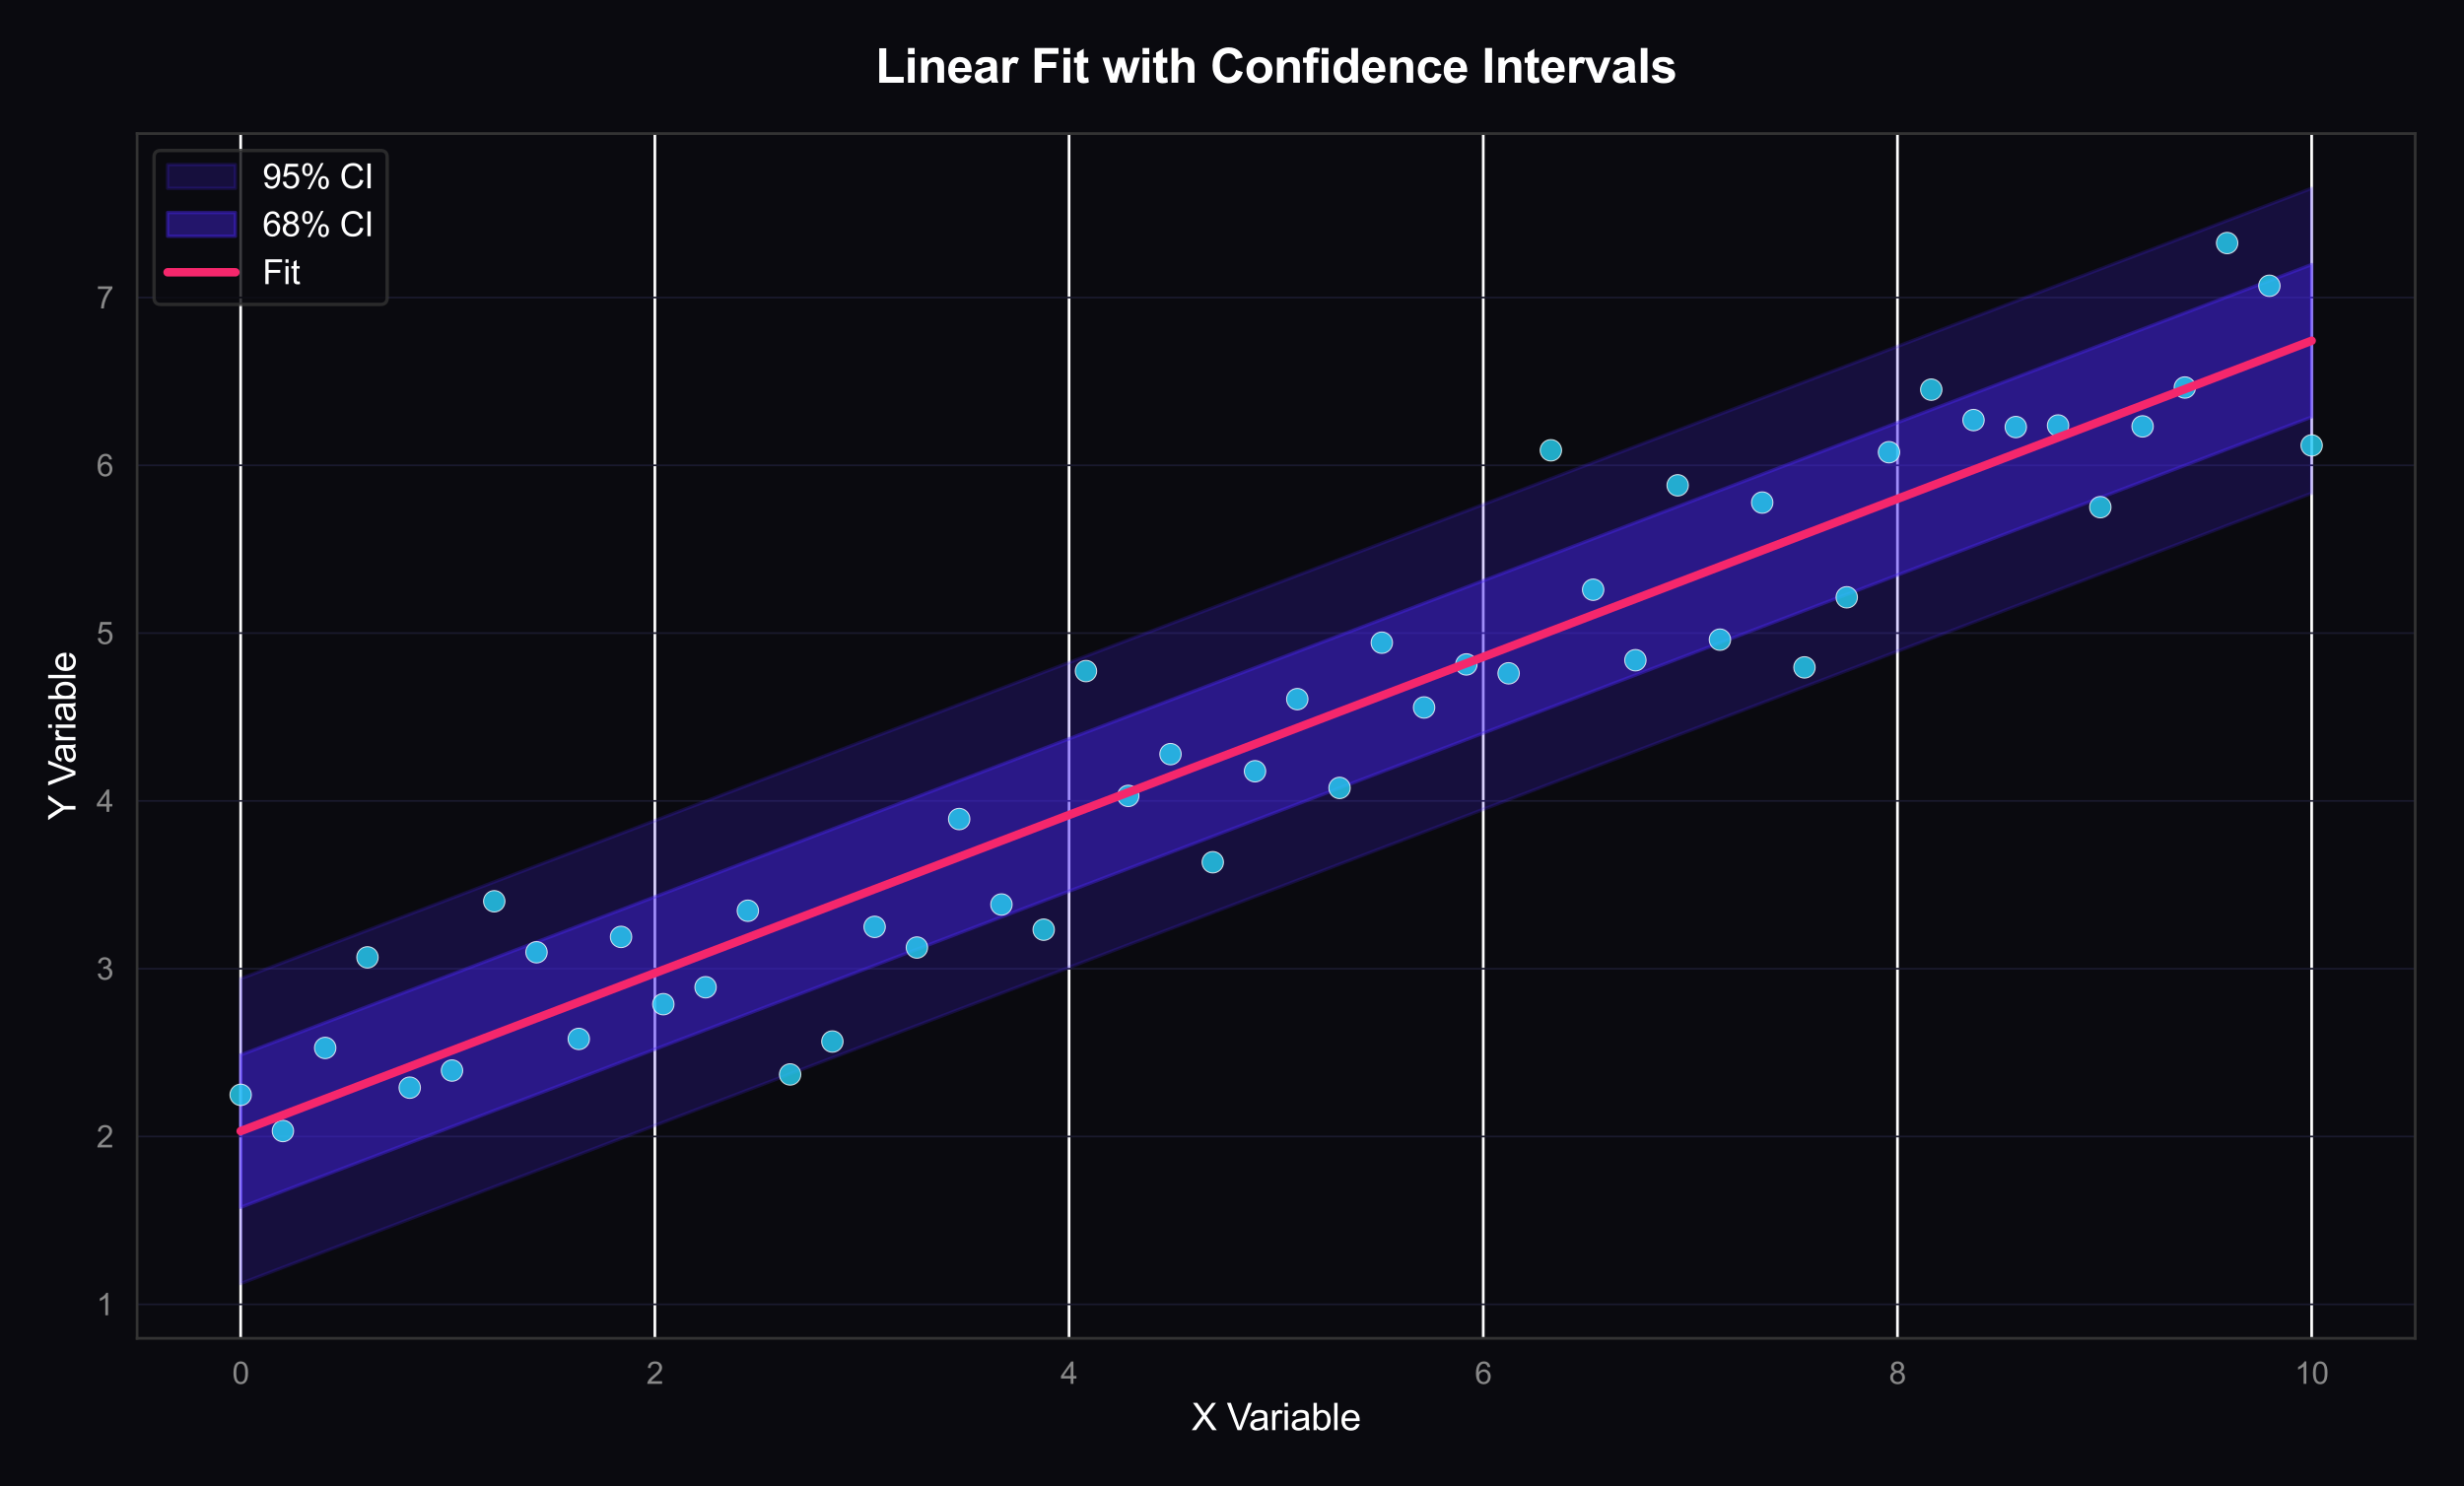 <?xml version="1.0" encoding="utf-8" standalone="no"?>
<!DOCTYPE svg PUBLIC "-//W3C//DTD SVG 1.1//EN"
  "http://www.w3.org/Graphics/SVG/1.1/DTD/svg11.dtd">
<svg xmlns:xlink="http://www.w3.org/1999/xlink" viewBox="0 0 727.145 438.712" xmlns="http://www.w3.org/2000/svg" version="1.1">
 <defs>
  <style type="text/css">*{stroke-linejoin: round; stroke-linecap: butt}</style>
 </defs>
 <g id="figure_1">
  <g id="patch_1">
   <path d="M -0 438.712 
L 727.145 438.712 
L 727.145 -0 
L -0 -0 
z
" style="fill: #0a0a0f"/>
  </g>
  <g id="axes_1">
   <g id="patch_2">
    <path d="M 40.465 395.021 
L 712.745 395.021 
L 712.745 39.421 
L 40.465 39.421 
z
" style="fill: #0a0a0f"/>
   </g>
   <g id="matplotlib.axis_1">
    <g id="xtick_1">
     <g id="line2d_1">
      <path d="M 71.023 395.021 
L 71.023 39.421 
" clip-path="url(#p96f7b78125)" style="fill: none; stroke: #ffffff; stroke-width: 0.8; stroke-linecap: round"/>
     </g>
     <g id="text_1">
      <!-- 0 -->
      <g style="fill: #888888" transform="translate(68.52 408.463) scale(0.09 -0.09)">
       <defs>
        <path id="ArialMT-30" d="M 266 2259 
Q 266 3072 433 3567 
Q 600 4063 929 4331 
Q 1259 4600 1759 4600 
Q 2128 4600 2406 4451 
Q 2684 4303 2865 4023 
Q 3047 3744 3150 3342 
Q 3253 2941 3253 2259 
Q 3253 1453 3087 958 
Q 2922 463 2592 192 
Q 2263 -78 1759 -78 
Q 1097 -78 719 397 
Q 266 969 266 2259 
z
M 844 2259 
Q 844 1131 1108 757 
Q 1372 384 1759 384 
Q 2147 384 2411 759 
Q 2675 1134 2675 2259 
Q 2675 3391 2411 3762 
Q 2147 4134 1753 4134 
Q 1366 4134 1134 3806 
Q 844 3388 844 2259 
z
" transform="scale(0.016)"/>
       </defs>
       <use xlink:href="#ArialMT-30"/>
      </g>
     </g>
    </g>
    <g id="xtick_2">
     <g id="line2d_2">
      <path d="M 193.256 395.021 
L 193.256 39.421 
" clip-path="url(#p96f7b78125)" style="fill: none; stroke: #ffffff; stroke-width: 0.8; stroke-linecap: round"/>
     </g>
     <g id="text_2">
      <!-- 2 -->
      <g style="fill: #888888" transform="translate(190.753 408.463) scale(0.09 -0.09)">
       <defs>
        <path id="ArialMT-32" d="M 3222 541 
L 3222 0 
L 194 0 
Q 188 203 259 391 
Q 375 700 629 1000 
Q 884 1300 1366 1694 
Q 2113 2306 2375 2664 
Q 2638 3022 2638 3341 
Q 2638 3675 2398 3904 
Q 2159 4134 1775 4134 
Q 1369 4134 1125 3890 
Q 881 3647 878 3216 
L 300 3275 
Q 359 3922 746 4261 
Q 1134 4600 1788 4600 
Q 2447 4600 2831 4234 
Q 3216 3869 3216 3328 
Q 3216 3053 3103 2787 
Q 2991 2522 2730 2228 
Q 2469 1934 1863 1422 
Q 1356 997 1212 845 
Q 1069 694 975 541 
L 3222 541 
z
" transform="scale(0.016)"/>
       </defs>
       <use xlink:href="#ArialMT-32"/>
      </g>
     </g>
    </g>
    <g id="xtick_3">
     <g id="line2d_3">
      <path d="M 315.488 395.021 
L 315.488 39.421 
" clip-path="url(#p96f7b78125)" style="fill: none; stroke: #ffffff; stroke-width: 0.8; stroke-linecap: round"/>
     </g>
     <g id="text_3">
      <!-- 4 -->
      <g style="fill: #888888" transform="translate(312.986 408.463) scale(0.09 -0.09)">
       <defs>
        <path id="ArialMT-34" d="M 2069 0 
L 2069 1097 
L 81 1097 
L 81 1613 
L 2172 4581 
L 2631 4581 
L 2631 1613 
L 3250 1613 
L 3250 1097 
L 2631 1097 
L 2631 0 
L 2069 0 
z
M 2069 1613 
L 2069 3678 
L 634 1613 
L 2069 1613 
z
" transform="scale(0.016)"/>
       </defs>
       <use xlink:href="#ArialMT-34"/>
      </g>
     </g>
    </g>
    <g id="xtick_4">
     <g id="line2d_4">
      <path d="M 437.721 395.021 
L 437.721 39.421 
" clip-path="url(#p96f7b78125)" style="fill: none; stroke: #ffffff; stroke-width: 0.8; stroke-linecap: round"/>
     </g>
     <g id="text_4">
      <!-- 6 -->
      <g style="fill: #888888" transform="translate(435.219 408.463) scale(0.09 -0.09)">
       <defs>
        <path id="ArialMT-36" d="M 3184 3459 
L 2625 3416 
Q 2550 3747 2413 3897 
Q 2184 4138 1850 4138 
Q 1581 4138 1378 3988 
Q 1113 3794 959 3422 
Q 806 3050 800 2363 
Q 1003 2672 1297 2822 
Q 1591 2972 1913 2972 
Q 2475 2972 2870 2558 
Q 3266 2144 3266 1488 
Q 3266 1056 3080 686 
Q 2894 316 2569 119 
Q 2244 -78 1831 -78 
Q 1128 -78 684 439 
Q 241 956 241 2144 
Q 241 3472 731 4075 
Q 1159 4600 1884 4600 
Q 2425 4600 2770 4297 
Q 3116 3994 3184 3459 
z
M 888 1484 
Q 888 1194 1011 928 
Q 1134 663 1356 523 
Q 1578 384 1822 384 
Q 2178 384 2434 671 
Q 2691 959 2691 1453 
Q 2691 1928 2437 2201 
Q 2184 2475 1800 2475 
Q 1419 2475 1153 2201 
Q 888 1928 888 1484 
z
" transform="scale(0.016)"/>
       </defs>
       <use xlink:href="#ArialMT-36"/>
      </g>
     </g>
    </g>
    <g id="xtick_5">
     <g id="line2d_5">
      <path d="M 559.954 395.021 
L 559.954 39.421 
" clip-path="url(#p96f7b78125)" style="fill: none; stroke: #ffffff; stroke-width: 0.8; stroke-linecap: round"/>
     </g>
     <g id="text_5">
      <!-- 8 -->
      <g style="fill: #888888" transform="translate(557.451 408.463) scale(0.09 -0.09)">
       <defs>
        <path id="ArialMT-38" d="M 1131 2484 
Q 781 2613 612 2850 
Q 444 3088 444 3419 
Q 444 3919 803 4259 
Q 1163 4600 1759 4600 
Q 2359 4600 2725 4251 
Q 3091 3903 3091 3403 
Q 3091 3084 2923 2848 
Q 2756 2613 2416 2484 
Q 2838 2347 3058 2040 
Q 3278 1734 3278 1309 
Q 3278 722 2862 322 
Q 2447 -78 1769 -78 
Q 1091 -78 675 323 
Q 259 725 259 1325 
Q 259 1772 486 2073 
Q 713 2375 1131 2484 
z
M 1019 3438 
Q 1019 3113 1228 2906 
Q 1438 2700 1772 2700 
Q 2097 2700 2305 2904 
Q 2513 3109 2513 3406 
Q 2513 3716 2298 3927 
Q 2084 4138 1766 4138 
Q 1444 4138 1231 3931 
Q 1019 3725 1019 3438 
z
M 838 1322 
Q 838 1081 952 856 
Q 1066 631 1291 507 
Q 1516 384 1775 384 
Q 2178 384 2440 643 
Q 2703 903 2703 1303 
Q 2703 1709 2433 1975 
Q 2163 2241 1756 2241 
Q 1359 2241 1098 1978 
Q 838 1716 838 1322 
z
" transform="scale(0.016)"/>
       </defs>
       <use xlink:href="#ArialMT-38"/>
      </g>
     </g>
    </g>
    <g id="xtick_6">
     <g id="line2d_6">
      <path d="M 682.187 395.021 
L 682.187 39.421 
" clip-path="url(#p96f7b78125)" style="fill: none; stroke: #ffffff; stroke-width: 0.8; stroke-linecap: round"/>
     </g>
     <g id="text_6">
      <!-- 10 -->
      <g style="fill: #888888" transform="translate(677.182 408.463) scale(0.09 -0.09)">
       <defs>
        <path id="ArialMT-31" d="M 2384 0 
L 1822 0 
L 1822 3584 
Q 1619 3391 1289 3197 
Q 959 3003 697 2906 
L 697 3450 
Q 1169 3672 1522 3987 
Q 1875 4303 2022 4600 
L 2384 4600 
L 2384 0 
z
" transform="scale(0.016)"/>
       </defs>
       <use xlink:href="#ArialMT-31"/>
       <use xlink:href="#ArialMT-30" transform="translate(55.615 0)"/>
      </g>
     </g>
    </g>
    <g id="text_7">
     <!-- X Variable -->
     <g style="fill: #ffffff" transform="translate(351.636 422.125) scale(0.11 -0.11)">
      <defs>
       <path id="ArialMT-58" d="M 28 0 
L 1800 2388 
L 238 4581 
L 959 4581 
L 1791 3406 
Q 2050 3041 2159 2844 
Q 2313 3094 2522 3366 
L 3444 4581 
L 4103 4581 
L 2494 2422 
L 4228 0 
L 3478 0 
L 2325 1634 
Q 2228 1775 2125 1941 
Q 1972 1691 1906 1597 
L 756 0 
L 28 0 
z
" transform="scale(0.016)"/>
       <path id="ArialMT-20" transform="scale(0.016)"/>
       <path id="ArialMT-56" d="M 1803 0 
L 28 4581 
L 684 4581 
L 1875 1253 
Q 2019 853 2116 503 
Q 2222 878 2363 1253 
L 3600 4581 
L 4219 4581 
L 2425 0 
L 1803 0 
z
" transform="scale(0.016)"/>
       <path id="ArialMT-61" d="M 2588 409 
Q 2275 144 1986 34 
Q 1697 -75 1366 -75 
Q 819 -75 525 192 
Q 231 459 231 875 
Q 231 1119 342 1320 
Q 453 1522 633 1644 
Q 813 1766 1038 1828 
Q 1203 1872 1538 1913 
Q 2219 1994 2541 2106 
Q 2544 2222 2544 2253 
Q 2544 2597 2384 2738 
Q 2169 2928 1744 2928 
Q 1347 2928 1158 2789 
Q 969 2650 878 2297 
L 328 2372 
Q 403 2725 575 2942 
Q 747 3159 1072 3276 
Q 1397 3394 1825 3394 
Q 2250 3394 2515 3294 
Q 2781 3194 2906 3042 
Q 3031 2891 3081 2659 
Q 3109 2516 3109 2141 
L 3109 1391 
Q 3109 606 3145 398 
Q 3181 191 3288 0 
L 2700 0 
Q 2613 175 2588 409 
z
M 2541 1666 
Q 2234 1541 1622 1453 
Q 1275 1403 1131 1340 
Q 988 1278 909 1158 
Q 831 1038 831 891 
Q 831 666 1001 516 
Q 1172 366 1500 366 
Q 1825 366 2078 508 
Q 2331 650 2450 897 
Q 2541 1088 2541 1459 
L 2541 1666 
z
" transform="scale(0.016)"/>
       <path id="ArialMT-72" d="M 416 0 
L 416 3319 
L 922 3319 
L 922 2816 
Q 1116 3169 1280 3281 
Q 1444 3394 1641 3394 
Q 1925 3394 2219 3213 
L 2025 2691 
Q 1819 2813 1613 2813 
Q 1428 2813 1281 2702 
Q 1134 2591 1072 2394 
Q 978 2094 978 1738 
L 978 0 
L 416 0 
z
" transform="scale(0.016)"/>
       <path id="ArialMT-69" d="M 425 3934 
L 425 4581 
L 988 4581 
L 988 3934 
L 425 3934 
z
M 425 0 
L 425 3319 
L 988 3319 
L 988 0 
L 425 0 
z
" transform="scale(0.016)"/>
       <path id="ArialMT-62" d="M 941 0 
L 419 0 
L 419 4581 
L 981 4581 
L 981 2947 
Q 1338 3394 1891 3394 
Q 2197 3394 2470 3270 
Q 2744 3147 2920 2923 
Q 3097 2700 3197 2384 
Q 3297 2069 3297 1709 
Q 3297 856 2875 390 
Q 2453 -75 1863 -75 
Q 1275 -75 941 416 
L 941 0 
z
M 934 1684 
Q 934 1088 1097 822 
Q 1363 388 1816 388 
Q 2184 388 2453 708 
Q 2722 1028 2722 1663 
Q 2722 2313 2464 2622 
Q 2206 2931 1841 2931 
Q 1472 2931 1203 2611 
Q 934 2291 934 1684 
z
" transform="scale(0.016)"/>
       <path id="ArialMT-6c" d="M 409 0 
L 409 4581 
L 972 4581 
L 972 0 
L 409 0 
z
" transform="scale(0.016)"/>
       <path id="ArialMT-65" d="M 2694 1069 
L 3275 997 
Q 3138 488 2766 206 
Q 2394 -75 1816 -75 
Q 1088 -75 661 373 
Q 234 822 234 1631 
Q 234 2469 665 2931 
Q 1097 3394 1784 3394 
Q 2450 3394 2872 2941 
Q 3294 2488 3294 1666 
Q 3294 1616 3291 1516 
L 816 1516 
Q 847 969 1125 678 
Q 1403 388 1819 388 
Q 2128 388 2347 550 
Q 2566 713 2694 1069 
z
M 847 1978 
L 2700 1978 
Q 2663 2397 2488 2606 
Q 2219 2931 1791 2931 
Q 1403 2931 1139 2672 
Q 875 2413 847 1978 
z
" transform="scale(0.016)"/>
      </defs>
      <use xlink:href="#ArialMT-58"/>
      <use xlink:href="#ArialMT-20" transform="translate(66.699 0)"/>
      <use xlink:href="#ArialMT-56" transform="translate(94.482 0)"/>
      <use xlink:href="#ArialMT-61" transform="translate(153.807 0)"/>
      <use xlink:href="#ArialMT-72" transform="translate(209.422 0)"/>
      <use xlink:href="#ArialMT-69" transform="translate(242.723 0)"/>
      <use xlink:href="#ArialMT-61" transform="translate(264.939 0)"/>
      <use xlink:href="#ArialMT-62" transform="translate(320.555 0)"/>
      <use xlink:href="#ArialMT-6c" transform="translate(376.17 0)"/>
      <use xlink:href="#ArialMT-65" transform="translate(398.387 0)"/>
     </g>
    </g>
   </g>
   <g id="matplotlib.axis_2">
    <g id="ytick_1">
     <g id="line2d_7">
      <path d="M 40.465 384.991 
L 712.745 384.991 
" clip-path="url(#p96f7b78125)" style="fill: none; stroke: #1a1a2e; stroke-width: 0.5; stroke-linecap: round"/>
     </g>
     <g id="text_8">
      <!-- 1 -->
      <g style="fill: #888888" transform="translate(28.46 388.213) scale(0.09 -0.09)">
       <use xlink:href="#ArialMT-31"/>
      </g>
     </g>
    </g>
    <g id="ytick_2">
     <g id="line2d_8">
      <path d="M 40.465 335.462 
L 712.745 335.462 
" clip-path="url(#p96f7b78125)" style="fill: none; stroke: #1a1a2e; stroke-width: 0.5; stroke-linecap: round"/>
     </g>
     <g id="text_9">
      <!-- 2 -->
      <g style="fill: #888888" transform="translate(28.46 338.683) scale(0.09 -0.09)">
       <use xlink:href="#ArialMT-32"/>
      </g>
     </g>
    </g>
    <g id="ytick_3">
     <g id="line2d_9">
      <path d="M 40.465 285.932 
L 712.745 285.932 
" clip-path="url(#p96f7b78125)" style="fill: none; stroke: #1a1a2e; stroke-width: 0.5; stroke-linecap: round"/>
     </g>
     <g id="text_10">
      <!-- 3 -->
      <g style="fill: #888888" transform="translate(28.46 289.153) scale(0.09 -0.09)">
       <defs>
        <path id="ArialMT-33" d="M 269 1209 
L 831 1284 
Q 928 806 1161 595 
Q 1394 384 1728 384 
Q 2125 384 2398 659 
Q 2672 934 2672 1341 
Q 2672 1728 2419 1979 
Q 2166 2231 1775 2231 
Q 1616 2231 1378 2169 
L 1441 2663 
Q 1497 2656 1531 2656 
Q 1891 2656 2178 2843 
Q 2466 3031 2466 3422 
Q 2466 3731 2256 3934 
Q 2047 4138 1716 4138 
Q 1388 4138 1169 3931 
Q 950 3725 888 3313 
L 325 3413 
Q 428 3978 793 4289 
Q 1159 4600 1703 4600 
Q 2078 4600 2393 4439 
Q 2709 4278 2876 4000 
Q 3044 3722 3044 3409 
Q 3044 3113 2884 2869 
Q 2725 2625 2413 2481 
Q 2819 2388 3044 2092 
Q 3269 1797 3269 1353 
Q 3269 753 2831 336 
Q 2394 -81 1725 -81 
Q 1122 -81 723 278 
Q 325 638 269 1209 
z
" transform="scale(0.016)"/>
       </defs>
       <use xlink:href="#ArialMT-33"/>
      </g>
     </g>
    </g>
    <g id="ytick_4">
     <g id="line2d_10">
      <path d="M 40.465 236.402 
L 712.745 236.402 
" clip-path="url(#p96f7b78125)" style="fill: none; stroke: #1a1a2e; stroke-width: 0.5; stroke-linecap: round"/>
     </g>
     <g id="text_11">
      <!-- 4 -->
      <g style="fill: #888888" transform="translate(28.46 239.623) scale(0.09 -0.09)">
       <use xlink:href="#ArialMT-34"/>
      </g>
     </g>
    </g>
    <g id="ytick_5">
     <g id="line2d_11">
      <path d="M 40.465 186.872 
L 712.745 186.872 
" clip-path="url(#p96f7b78125)" style="fill: none; stroke: #1a1a2e; stroke-width: 0.5; stroke-linecap: round"/>
     </g>
     <g id="text_12">
      <!-- 5 -->
      <g style="fill: #888888" transform="translate(28.46 190.093) scale(0.09 -0.09)">
       <defs>
        <path id="ArialMT-35" d="M 266 1200 
L 856 1250 
Q 922 819 1161 601 
Q 1400 384 1738 384 
Q 2144 384 2425 690 
Q 2706 997 2706 1503 
Q 2706 1984 2436 2262 
Q 2166 2541 1728 2541 
Q 1456 2541 1237 2417 
Q 1019 2294 894 2097 
L 366 2166 
L 809 4519 
L 3088 4519 
L 3088 3981 
L 1259 3981 
L 1013 2750 
Q 1425 3038 1878 3038 
Q 2478 3038 2890 2622 
Q 3303 2206 3303 1553 
Q 3303 931 2941 478 
Q 2500 -78 1738 -78 
Q 1113 -78 717 272 
Q 322 622 266 1200 
z
" transform="scale(0.016)"/>
       </defs>
       <use xlink:href="#ArialMT-35"/>
      </g>
     </g>
    </g>
    <g id="ytick_6">
     <g id="line2d_12">
      <path d="M 40.465 137.342 
L 712.745 137.342 
" clip-path="url(#p96f7b78125)" style="fill: none; stroke: #1a1a2e; stroke-width: 0.5; stroke-linecap: round"/>
     </g>
     <g id="text_13">
      <!-- 6 -->
      <g style="fill: #888888" transform="translate(28.46 140.563) scale(0.09 -0.09)">
       <use xlink:href="#ArialMT-36"/>
      </g>
     </g>
    </g>
    <g id="ytick_7">
     <g id="line2d_13">
      <path d="M 40.465 87.813 
L 712.745 87.813 
" clip-path="url(#p96f7b78125)" style="fill: none; stroke: #1a1a2e; stroke-width: 0.5; stroke-linecap: round"/>
     </g>
     <g id="text_14">
      <!-- 7 -->
      <g style="fill: #888888" transform="translate(28.46 91.034) scale(0.09 -0.09)">
       <defs>
        <path id="ArialMT-37" d="M 303 3981 
L 303 4522 
L 3269 4522 
L 3269 4084 
Q 2831 3619 2401 2847 
Q 1972 2075 1738 1259 
Q 1569 684 1522 0 
L 944 0 
Q 953 541 1156 1306 
Q 1359 2072 1739 2783 
Q 2119 3494 2547 3981 
L 303 3981 
z
" transform="scale(0.016)"/>
       </defs>
       <use xlink:href="#ArialMT-37"/>
      </g>
     </g>
    </g>
    <g id="text_15">
     <!-- Y Variable -->
     <g style="fill: #ffffff" transform="translate(22.274 242.094) rotate(-90) scale(0.11 -0.11)">
      <defs>
       <path id="ArialMT-59" d="M 1784 0 
L 1784 1941 
L 19 4581 
L 756 4581 
L 1659 3200 
Q 1909 2813 2125 2425 
Q 2331 2784 2625 3234 
L 3513 4581 
L 4219 4581 
L 2391 1941 
L 2391 0 
L 1784 0 
z
" transform="scale(0.016)"/>
      </defs>
      <use xlink:href="#ArialMT-59"/>
      <use xlink:href="#ArialMT-20" transform="translate(64.949 0)"/>
      <use xlink:href="#ArialMT-56" transform="translate(92.732 0)"/>
      <use xlink:href="#ArialMT-61" transform="translate(152.057 0)"/>
      <use xlink:href="#ArialMT-72" transform="translate(207.672 0)"/>
      <use xlink:href="#ArialMT-69" transform="translate(240.973 0)"/>
      <use xlink:href="#ArialMT-61" transform="translate(263.189 0)"/>
      <use xlink:href="#ArialMT-62" transform="translate(318.805 0)"/>
      <use xlink:href="#ArialMT-6c" transform="translate(374.42 0)"/>
      <use xlink:href="#ArialMT-65" transform="translate(396.637 0)"/>
     </g>
    </g>
   </g>
   <g id="FillBetweenPolyCollection_1">
    <defs>
     <path id="m530e446e58" d="M 71.023 -149.837 
L 71.023 -59.854 
L 83.496 -64.615 
L 95.968 -69.376 
L 108.441 -74.137 
L 120.914 -78.898 
L 133.387 -83.659 
L 145.859 -88.42 
L 158.332 -93.181 
L 170.805 -97.942 
L 183.277 -102.703 
L 195.75 -107.464 
L 208.223 -112.225 
L 220.696 -116.986 
L 233.168 -121.747 
L 245.641 -126.508 
L 258.114 -131.269 
L 270.587 -136.03 
L 283.059 -140.791 
L 295.532 -145.552 
L 308.005 -150.313 
L 320.477 -155.075 
L 332.95 -159.836 
L 345.423 -164.597 
L 357.896 -169.358 
L 370.368 -174.119 
L 382.841 -178.88 
L 395.314 -183.641 
L 407.787 -188.402 
L 420.259 -193.163 
L 432.732 -197.924 
L 445.205 -202.685 
L 457.677 -207.446 
L 470.15 -212.207 
L 482.623 -216.968 
L 495.096 -221.729 
L 507.568 -226.49 
L 520.041 -231.251 
L 532.514 -236.012 
L 544.987 -240.773 
L 557.459 -245.534 
L 569.932 -250.295 
L 582.405 -255.056 
L 594.877 -259.817 
L 607.35 -264.578 
L 619.823 -269.339 
L 632.296 -274.1 
L 644.768 -278.861 
L 657.241 -283.622 
L 669.714 -288.383 
L 682.187 -293.144 
L 682.187 -383.127 
L 682.187 -383.127 
L 669.714 -378.366 
L 657.241 -373.605 
L 644.768 -368.844 
L 632.296 -364.083 
L 619.823 -359.322 
L 607.35 -354.561 
L 594.877 -349.8 
L 582.405 -345.039 
L 569.932 -340.278 
L 557.459 -335.517 
L 544.987 -330.756 
L 532.514 -325.995 
L 520.041 -321.234 
L 507.568 -316.473 
L 495.096 -311.712 
L 482.623 -306.951 
L 470.15 -302.19 
L 457.677 -297.429 
L 445.205 -292.668 
L 432.732 -287.907 
L 420.259 -283.146 
L 407.787 -278.385 
L 395.314 -273.624 
L 382.841 -268.863 
L 370.368 -264.102 
L 357.896 -259.341 
L 345.423 -254.58 
L 332.95 -249.819 
L 320.477 -245.058 
L 308.005 -240.297 
L 295.532 -235.536 
L 283.059 -230.775 
L 270.587 -226.014 
L 258.114 -221.253 
L 245.641 -216.492 
L 233.168 -211.731 
L 220.696 -206.97 
L 208.223 -202.209 
L 195.75 -197.448 
L 183.277 -192.687 
L 170.805 -187.925 
L 158.332 -183.164 
L 145.859 -178.403 
L 133.387 -173.642 
L 120.914 -168.881 
L 108.441 -164.12 
L 95.968 -159.359 
L 83.496 -154.598 
L 71.023 -149.837 
z
" style="stroke: #4927f5; stroke-opacity: 0.2"/>
    </defs>
    <g clip-path="url(#p96f7b78125)">
     <use xlink:href="#m530e446e58" x="0" y="438.712" style="fill: #4927f5; fill-opacity: 0.2; stroke: #4927f5; stroke-opacity: 0.2"/>
    </g>
   </g>
   <g id="FillBetweenPolyCollection_2">
    <defs>
     <path id="m4694c5ebaa" d="M 71.023 -127.342 
L 71.023 -82.35 
L 83.496 -87.111 
L 95.968 -91.872 
L 108.441 -96.633 
L 120.914 -101.394 
L 133.387 -106.155 
L 145.859 -110.916 
L 158.332 -115.677 
L 170.805 -120.438 
L 183.277 -125.199 
L 195.75 -129.96 
L 208.223 -134.721 
L 220.696 -139.482 
L 233.168 -144.243 
L 245.641 -149.004 
L 258.114 -153.765 
L 270.587 -158.526 
L 283.059 -163.287 
L 295.532 -168.048 
L 308.005 -172.809 
L 320.477 -177.57 
L 332.95 -182.331 
L 345.423 -187.092 
L 357.896 -191.853 
L 370.368 -196.614 
L 382.841 -201.375 
L 395.314 -206.136 
L 407.787 -210.897 
L 420.259 -215.658 
L 432.732 -220.419 
L 445.205 -225.18 
L 457.677 -229.941 
L 470.15 -234.702 
L 482.623 -239.463 
L 495.096 -244.224 
L 507.568 -248.985 
L 520.041 -253.746 
L 532.514 -258.507 
L 544.987 -263.269 
L 557.459 -268.03 
L 569.932 -272.791 
L 582.405 -277.552 
L 594.877 -282.313 
L 607.35 -287.074 
L 619.823 -291.835 
L 632.296 -296.596 
L 644.768 -301.357 
L 657.241 -306.118 
L 669.714 -310.879 
L 682.187 -315.64 
L 682.187 -360.631 
L 682.187 -360.631 
L 669.714 -355.87 
L 657.241 -351.109 
L 644.768 -346.348 
L 632.296 -341.587 
L 619.823 -336.826 
L 607.35 -332.065 
L 594.877 -327.304 
L 582.405 -322.543 
L 569.932 -317.782 
L 557.459 -313.021 
L 544.987 -308.26 
L 532.514 -303.499 
L 520.041 -298.738 
L 507.568 -293.977 
L 495.096 -289.216 
L 482.623 -284.455 
L 470.15 -279.694 
L 457.677 -274.933 
L 445.205 -270.172 
L 432.732 -265.411 
L 420.259 -260.65 
L 407.787 -255.889 
L 395.314 -251.128 
L 382.841 -246.367 
L 370.368 -241.606 
L 357.896 -236.845 
L 345.423 -232.084 
L 332.95 -227.323 
L 320.477 -222.562 
L 308.005 -217.801 
L 295.532 -213.04 
L 283.059 -208.279 
L 270.587 -203.518 
L 258.114 -198.757 
L 245.641 -193.996 
L 233.168 -189.235 
L 220.696 -184.474 
L 208.223 -179.713 
L 195.75 -174.952 
L 183.277 -170.191 
L 170.805 -165.43 
L 158.332 -160.669 
L 145.859 -155.908 
L 133.387 -151.147 
L 120.914 -146.386 
L 108.441 -141.625 
L 95.968 -136.864 
L 83.496 -132.103 
L 71.023 -127.342 
z
" style="stroke: #4927f5; stroke-opacity: 0.4"/>
    </defs>
    <g clip-path="url(#p96f7b78125)">
     <use xlink:href="#m4694c5ebaa" x="0" y="438.712" style="fill: #4927f5; fill-opacity: 0.4; stroke: #4927f5; stroke-opacity: 0.4"/>
    </g>
   </g>
   <g id="PathCollection_1">
    <defs>
     <path id="m45ceb8a495" d="M 0 3.162 
C 0.839 3.162 1.643 2.829 2.236 2.236 
C 2.829 1.643 3.162 0.839 3.162 0 
C 3.162 -0.839 2.829 -1.643 2.236 -2.236 
C 1.643 -2.829 0.839 -3.162 0 -3.162 
C -0.839 -3.162 -1.643 -2.829 -2.236 -2.236 
C -2.829 -1.643 -3.162 -0.839 -3.162 0 
C -3.162 0.839 -2.829 1.643 -2.236 2.236 
C -1.643 2.829 -0.839 3.162 0 3.162 
z
" style="stroke: #ffffff; stroke-opacity: 0.8; stroke-width: 0.3"/>
    </defs>
    <g clip-path="url(#p96f7b78125)">
     <use xlink:href="#m45ceb8a495" x="71.023" y="323.161" style="fill: #27d3f5; fill-opacity: 0.8; stroke: #ffffff; stroke-opacity: 0.8; stroke-width: 0.3"/>
     <use xlink:href="#m45ceb8a495" x="83.496" y="333.832" style="fill: #27d3f5; fill-opacity: 0.8; stroke: #ffffff; stroke-opacity: 0.8; stroke-width: 0.3"/>
     <use xlink:href="#m45ceb8a495" x="95.968" y="309.314" style="fill: #27d3f5; fill-opacity: 0.8; stroke: #ffffff; stroke-opacity: 0.8; stroke-width: 0.3"/>
     <use xlink:href="#m45ceb8a495" x="108.441" y="282.582" style="fill: #27d3f5; fill-opacity: 0.8; stroke: #ffffff; stroke-opacity: 0.8; stroke-width: 0.3"/>
     <use xlink:href="#m45ceb8a495" x="120.914" y="321.044" style="fill: #27d3f5; fill-opacity: 0.8; stroke: #ffffff; stroke-opacity: 0.8; stroke-width: 0.3"/>
     <use xlink:href="#m45ceb8a495" x="133.387" y="315.99" style="fill: #27d3f5; fill-opacity: 0.8; stroke: #ffffff; stroke-opacity: 0.8; stroke-width: 0.3"/>
     <use xlink:href="#m45ceb8a495" x="145.859" y="266.028" style="fill: #27d3f5; fill-opacity: 0.8; stroke: #ffffff; stroke-opacity: 0.8; stroke-width: 0.3"/>
     <use xlink:href="#m45ceb8a495" x="158.332" y="281.078" style="fill: #27d3f5; fill-opacity: 0.8; stroke: #ffffff; stroke-opacity: 0.8; stroke-width: 0.3"/>
     <use xlink:href="#m45ceb8a495" x="170.805" y="306.656" style="fill: #27d3f5; fill-opacity: 0.8; stroke: #ffffff; stroke-opacity: 0.8; stroke-width: 0.3"/>
     <use xlink:href="#m45ceb8a495" x="183.277" y="276.539" style="fill: #27d3f5; fill-opacity: 0.8; stroke: #ffffff; stroke-opacity: 0.8; stroke-width: 0.3"/>
     <use xlink:href="#m45ceb8a495" x="195.75" y="296.398" style="fill: #27d3f5; fill-opacity: 0.8; stroke: #ffffff; stroke-opacity: 0.8; stroke-width: 0.3"/>
     <use xlink:href="#m45ceb8a495" x="208.223" y="291.401" style="fill: #27d3f5; fill-opacity: 0.8; stroke: #ffffff; stroke-opacity: 0.8; stroke-width: 0.3"/>
     <use xlink:href="#m45ceb8a495" x="220.696" y="268.821" style="fill: #27d3f5; fill-opacity: 0.8; stroke: #ffffff; stroke-opacity: 0.8; stroke-width: 0.3"/>
     <use xlink:href="#m45ceb8a495" x="233.168" y="317.141" style="fill: #27d3f5; fill-opacity: 0.8; stroke: #ffffff; stroke-opacity: 0.8; stroke-width: 0.3"/>
     <use xlink:href="#m45ceb8a495" x="245.641" y="307.422" style="fill: #27d3f5; fill-opacity: 0.8; stroke: #ffffff; stroke-opacity: 0.8; stroke-width: 0.3"/>
     <use xlink:href="#m45ceb8a495" x="258.114" y="273.576" style="fill: #27d3f5; fill-opacity: 0.8; stroke: #ffffff; stroke-opacity: 0.8; stroke-width: 0.3"/>
     <use xlink:href="#m45ceb8a495" x="270.587" y="279.679" style="fill: #27d3f5; fill-opacity: 0.8; stroke: #ffffff; stroke-opacity: 0.8; stroke-width: 0.3"/>
     <use xlink:href="#m45ceb8a495" x="283.059" y="241.76" style="fill: #27d3f5; fill-opacity: 0.8; stroke: #ffffff; stroke-opacity: 0.8; stroke-width: 0.3"/>
     <use xlink:href="#m45ceb8a495" x="295.532" y="266.976" style="fill: #27d3f5; fill-opacity: 0.8; stroke: #ffffff; stroke-opacity: 0.8; stroke-width: 0.3"/>
     <use xlink:href="#m45ceb8a495" x="308.005" y="274.41" style="fill: #27d3f5; fill-opacity: 0.8; stroke: #ffffff; stroke-opacity: 0.8; stroke-width: 0.3"/>
     <use xlink:href="#m45ceb8a495" x="320.477" y="198.084" style="fill: #27d3f5; fill-opacity: 0.8; stroke: #ffffff; stroke-opacity: 0.8; stroke-width: 0.3"/>
     <use xlink:href="#m45ceb8a495" x="332.95" y="234.918" style="fill: #27d3f5; fill-opacity: 0.8; stroke: #ffffff; stroke-opacity: 0.8; stroke-width: 0.3"/>
     <use xlink:href="#m45ceb8a495" x="345.423" y="222.6" style="fill: #27d3f5; fill-opacity: 0.8; stroke: #ffffff; stroke-opacity: 0.8; stroke-width: 0.3"/>
     <use xlink:href="#m45ceb8a495" x="357.896" y="254.502" style="fill: #27d3f5; fill-opacity: 0.8; stroke: #ffffff; stroke-opacity: 0.8; stroke-width: 0.3"/>
     <use xlink:href="#m45ceb8a495" x="370.368" y="227.646" style="fill: #27d3f5; fill-opacity: 0.8; stroke: #ffffff; stroke-opacity: 0.8; stroke-width: 0.3"/>
     <use xlink:href="#m45ceb8a495" x="382.841" y="206.363" style="fill: #27d3f5; fill-opacity: 0.8; stroke: #ffffff; stroke-opacity: 0.8; stroke-width: 0.3"/>
     <use xlink:href="#m45ceb8a495" x="395.314" y="232.56" style="fill: #27d3f5; fill-opacity: 0.8; stroke: #ffffff; stroke-opacity: 0.8; stroke-width: 0.3"/>
     <use xlink:href="#m45ceb8a495" x="407.787" y="189.698" style="fill: #27d3f5; fill-opacity: 0.8; stroke: #ffffff; stroke-opacity: 0.8; stroke-width: 0.3"/>
     <use xlink:href="#m45ceb8a495" x="420.259" y="208.823" style="fill: #27d3f5; fill-opacity: 0.8; stroke: #ffffff; stroke-opacity: 0.8; stroke-width: 0.3"/>
     <use xlink:href="#m45ceb8a495" x="432.732" y="196.118" style="fill: #27d3f5; fill-opacity: 0.8; stroke: #ffffff; stroke-opacity: 0.8; stroke-width: 0.3"/>
     <use xlink:href="#m45ceb8a495" x="445.205" y="198.741" style="fill: #27d3f5; fill-opacity: 0.8; stroke: #ffffff; stroke-opacity: 0.8; stroke-width: 0.3"/>
     <use xlink:href="#m45ceb8a495" x="457.677" y="132.914" style="fill: #27d3f5; fill-opacity: 0.8; stroke: #ffffff; stroke-opacity: 0.8; stroke-width: 0.3"/>
     <use xlink:href="#m45ceb8a495" x="470.15" y="174.066" style="fill: #27d3f5; fill-opacity: 0.8; stroke: #ffffff; stroke-opacity: 0.8; stroke-width: 0.3"/>
     <use xlink:href="#m45ceb8a495" x="482.623" y="194.872" style="fill: #27d3f5; fill-opacity: 0.8; stroke: #ffffff; stroke-opacity: 0.8; stroke-width: 0.3"/>
     <use xlink:href="#m45ceb8a495" x="495.096" y="143.253" style="fill: #27d3f5; fill-opacity: 0.8; stroke: #ffffff; stroke-opacity: 0.8; stroke-width: 0.3"/>
     <use xlink:href="#m45ceb8a495" x="507.568" y="188.804" style="fill: #27d3f5; fill-opacity: 0.8; stroke: #ffffff; stroke-opacity: 0.8; stroke-width: 0.3"/>
     <use xlink:href="#m45ceb8a495" x="520.041" y="148.343" style="fill: #27d3f5; fill-opacity: 0.8; stroke: #ffffff; stroke-opacity: 0.8; stroke-width: 0.3"/>
     <use xlink:href="#m45ceb8a495" x="532.514" y="196.992" style="fill: #27d3f5; fill-opacity: 0.8; stroke: #ffffff; stroke-opacity: 0.8; stroke-width: 0.3"/>
     <use xlink:href="#m45ceb8a495" x="544.987" y="176.3" style="fill: #27d3f5; fill-opacity: 0.8; stroke: #ffffff; stroke-opacity: 0.8; stroke-width: 0.3"/>
     <use xlink:href="#m45ceb8a495" x="557.459" y="133.478" style="fill: #27d3f5; fill-opacity: 0.8; stroke: #ffffff; stroke-opacity: 0.8; stroke-width: 0.3"/>
     <use xlink:href="#m45ceb8a495" x="569.932" y="115.011" style="fill: #27d3f5; fill-opacity: 0.8; stroke: #ffffff; stroke-opacity: 0.8; stroke-width: 0.3"/>
     <use xlink:href="#m45ceb8a495" x="582.405" y="124.001" style="fill: #27d3f5; fill-opacity: 0.8; stroke: #ffffff; stroke-opacity: 0.8; stroke-width: 0.3"/>
     <use xlink:href="#m45ceb8a495" x="594.877" y="126.055" style="fill: #27d3f5; fill-opacity: 0.8; stroke: #ffffff; stroke-opacity: 0.8; stroke-width: 0.3"/>
     <use xlink:href="#m45ceb8a495" x="607.35" y="125.594" style="fill: #27d3f5; fill-opacity: 0.8; stroke: #ffffff; stroke-opacity: 0.8; stroke-width: 0.3"/>
     <use xlink:href="#m45ceb8a495" x="619.823" y="149.698" style="fill: #27d3f5; fill-opacity: 0.8; stroke: #ffffff; stroke-opacity: 0.8; stroke-width: 0.3"/>
     <use xlink:href="#m45ceb8a495" x="632.296" y="125.856" style="fill: #27d3f5; fill-opacity: 0.8; stroke: #ffffff; stroke-opacity: 0.8; stroke-width: 0.3"/>
     <use xlink:href="#m45ceb8a495" x="644.768" y="114.382" style="fill: #27d3f5; fill-opacity: 0.8; stroke: #ffffff; stroke-opacity: 0.8; stroke-width: 0.3"/>
     <use xlink:href="#m45ceb8a495" x="657.241" y="71.741" style="fill: #27d3f5; fill-opacity: 0.8; stroke: #ffffff; stroke-opacity: 0.8; stroke-width: 0.3"/>
     <use xlink:href="#m45ceb8a495" x="669.714" y="84.357" style="fill: #27d3f5; fill-opacity: 0.8; stroke: #ffffff; stroke-opacity: 0.8; stroke-width: 0.3"/>
     <use xlink:href="#m45ceb8a495" x="682.187" y="131.474" style="fill: #27d3f5; fill-opacity: 0.8; stroke: #ffffff; stroke-opacity: 0.8; stroke-width: 0.3"/>
    </g>
   </g>
   <g id="line2d_14">
    <path d="M 71.023 333.866 
L 83.496 329.105 
L 95.968 324.344 
L 108.441 319.583 
L 120.914 314.822 
L 133.387 310.061 
L 145.859 305.3 
L 158.332 300.539 
L 170.805 295.778 
L 183.277 291.017 
L 195.75 286.256 
L 208.223 281.495 
L 220.696 276.734 
L 233.168 271.973 
L 245.641 267.212 
L 258.114 262.451 
L 270.587 257.69 
L 283.059 252.929 
L 295.532 248.168 
L 308.005 243.407 
L 320.477 238.645 
L 332.95 233.884 
L 345.423 229.123 
L 357.896 224.362 
L 370.368 219.601 
L 382.841 214.84 
L 395.314 210.079 
L 407.787 205.318 
L 420.259 200.557 
L 432.732 195.796 
L 445.205 191.035 
L 457.677 186.274 
L 470.15 181.513 
L 482.623 176.752 
L 495.096 171.991 
L 507.568 167.23 
L 520.041 162.469 
L 532.514 157.708 
L 544.987 152.947 
L 557.459 148.186 
L 569.932 143.425 
L 582.405 138.664 
L 594.877 133.903 
L 607.35 129.142 
L 619.823 124.381 
L 632.296 119.62 
L 644.768 114.859 
L 657.241 110.098 
L 669.714 105.337 
L 682.187 100.576 
" clip-path="url(#p96f7b78125)" style="fill: none; stroke: #f5276c; stroke-width: 2.5; stroke-linecap: round"/>
   </g>
   <g id="patch_3">
    <path d="M 40.465 395.021 
L 40.465 39.421 
" style="fill: none; stroke: #333333; stroke-width: 0.8; stroke-linejoin: miter; stroke-linecap: square"/>
   </g>
   <g id="patch_4">
    <path d="M 712.745 395.021 
L 712.745 39.421 
" style="fill: none; stroke: #333333; stroke-width: 0.8; stroke-linejoin: miter; stroke-linecap: square"/>
   </g>
   <g id="patch_5">
    <path d="M 40.465 395.021 
L 712.745 395.021 
" style="fill: none; stroke: #333333; stroke-width: 0.8; stroke-linejoin: miter; stroke-linecap: square"/>
   </g>
   <g id="patch_6">
    <path d="M 40.465 39.421 
L 712.745 39.421 
" style="fill: none; stroke: #333333; stroke-width: 0.8; stroke-linejoin: miter; stroke-linecap: square"/>
   </g>
   <g id="text_16">
    <!-- Linear Fit with Confidence Intervals -->
    <g style="fill: #ffffff" transform="translate(258.373 24.421) scale(0.14 -0.14)">
     <defs>
      <path id="Arial-BoldMT-4c" d="M 491 0 
L 491 4544 
L 1416 4544 
L 1416 772 
L 3716 772 
L 3716 0 
L 491 0 
z
" transform="scale(0.016)"/>
      <path id="Arial-BoldMT-69" d="M 459 3769 
L 459 4581 
L 1338 4581 
L 1338 3769 
L 459 3769 
z
M 459 0 
L 459 3319 
L 1338 3319 
L 1338 0 
L 459 0 
z
" transform="scale(0.016)"/>
      <path id="Arial-BoldMT-6e" d="M 3478 0 
L 2600 0 
L 2600 1694 
Q 2600 2231 2544 2389 
Q 2488 2547 2361 2634 
Q 2234 2722 2056 2722 
Q 1828 2722 1647 2597 
Q 1466 2472 1398 2265 
Q 1331 2059 1331 1503 
L 1331 0 
L 453 0 
L 453 3319 
L 1269 3319 
L 1269 2831 
Q 1703 3394 2363 3394 
Q 2653 3394 2893 3289 
Q 3134 3184 3257 3021 
Q 3381 2859 3429 2653 
Q 3478 2447 3478 2063 
L 3478 0 
z
" transform="scale(0.016)"/>
      <path id="Arial-BoldMT-65" d="M 2381 1056 
L 3256 909 
Q 3088 428 2723 176 
Q 2359 -75 1813 -75 
Q 947 -75 531 491 
Q 203 944 203 1634 
Q 203 2459 634 2926 
Q 1066 3394 1725 3394 
Q 2466 3394 2894 2905 
Q 3322 2416 3303 1406 
L 1103 1406 
Q 1113 1016 1316 798 
Q 1519 581 1822 581 
Q 2028 581 2168 693 
Q 2309 806 2381 1056 
z
M 2431 1944 
Q 2422 2325 2234 2523 
Q 2047 2722 1778 2722 
Q 1491 2722 1303 2513 
Q 1116 2303 1119 1944 
L 2431 1944 
z
" transform="scale(0.016)"/>
      <path id="Arial-BoldMT-61" d="M 1116 2306 
L 319 2450 
Q 453 2931 781 3162 
Q 1109 3394 1756 3394 
Q 2344 3394 2631 3255 
Q 2919 3116 3036 2902 
Q 3153 2688 3153 2116 
L 3144 1091 
Q 3144 653 3186 445 
Q 3228 238 3344 0 
L 2475 0 
Q 2441 88 2391 259 
Q 2369 338 2359 363 
Q 2134 144 1878 34 
Q 1622 -75 1331 -75 
Q 819 -75 523 203 
Q 228 481 228 906 
Q 228 1188 362 1408 
Q 497 1628 739 1745 
Q 981 1863 1438 1950 
Q 2053 2066 2291 2166 
L 2291 2253 
Q 2291 2506 2166 2614 
Q 2041 2722 1694 2722 
Q 1459 2722 1328 2630 
Q 1197 2538 1116 2306 
z
M 2291 1594 
Q 2122 1538 1756 1459 
Q 1391 1381 1278 1306 
Q 1106 1184 1106 997 
Q 1106 813 1243 678 
Q 1381 544 1594 544 
Q 1831 544 2047 700 
Q 2206 819 2256 991 
Q 2291 1103 2291 1419 
L 2291 1594 
z
" transform="scale(0.016)"/>
      <path id="Arial-BoldMT-72" d="M 1300 0 
L 422 0 
L 422 3319 
L 1238 3319 
L 1238 2847 
Q 1447 3181 1614 3287 
Q 1781 3394 1994 3394 
Q 2294 3394 2572 3228 
L 2300 2463 
Q 2078 2606 1888 2606 
Q 1703 2606 1575 2504 
Q 1447 2403 1373 2137 
Q 1300 1872 1300 1025 
L 1300 0 
z
" transform="scale(0.016)"/>
      <path id="Arial-BoldMT-20" transform="scale(0.016)"/>
      <path id="Arial-BoldMT-46" d="M 472 0 
L 472 4581 
L 3613 4581 
L 3613 3806 
L 1397 3806 
L 1397 2722 
L 3309 2722 
L 3309 1947 
L 1397 1947 
L 1397 0 
L 472 0 
z
" transform="scale(0.016)"/>
      <path id="Arial-BoldMT-74" d="M 1981 3319 
L 1981 2619 
L 1381 2619 
L 1381 1281 
Q 1381 875 1398 808 
Q 1416 741 1477 697 
Q 1538 653 1625 653 
Q 1747 653 1978 738 
L 2053 56 
Q 1747 -75 1359 -75 
Q 1122 -75 931 4 
Q 741 84 652 211 
Q 563 338 528 553 
Q 500 706 500 1172 
L 500 2619 
L 97 2619 
L 97 3319 
L 500 3319 
L 500 3978 
L 1381 4491 
L 1381 3319 
L 1981 3319 
z
" transform="scale(0.016)"/>
      <path id="Arial-BoldMT-77" d="M 1078 0 
L 28 3319 
L 881 3319 
L 1503 1144 
L 2075 3319 
L 2922 3319 
L 3475 1144 
L 4109 3319 
L 4975 3319 
L 3909 0 
L 3066 0 
L 2494 2134 
L 1931 0 
L 1078 0 
z
" transform="scale(0.016)"/>
      <path id="Arial-BoldMT-68" d="M 1334 4581 
L 1334 2897 
Q 1759 3394 2350 3394 
Q 2653 3394 2897 3281 
Q 3141 3169 3264 2994 
Q 3388 2819 3433 2606 
Q 3478 2394 3478 1947 
L 3478 0 
L 2600 0 
L 2600 1753 
Q 2600 2275 2550 2415 
Q 2500 2556 2373 2639 
Q 2247 2722 2056 2722 
Q 1838 2722 1666 2615 
Q 1494 2509 1414 2295 
Q 1334 2081 1334 1663 
L 1334 0 
L 456 0 
L 456 4581 
L 1334 4581 
z
" transform="scale(0.016)"/>
      <path id="Arial-BoldMT-43" d="M 3397 1684 
L 4294 1400 
Q 4088 650 3608 286 
Q 3128 -78 2391 -78 
Q 1478 -78 890 545 
Q 303 1169 303 2250 
Q 303 3394 893 4026 
Q 1484 4659 2447 4659 
Q 3288 4659 3813 4163 
Q 4125 3869 4281 3319 
L 3366 3100 
Q 3284 3456 3026 3662 
Q 2769 3869 2400 3869 
Q 1891 3869 1573 3503 
Q 1256 3138 1256 2319 
Q 1256 1450 1568 1081 
Q 1881 713 2381 713 
Q 2750 713 3015 947 
Q 3281 1181 3397 1684 
z
" transform="scale(0.016)"/>
      <path id="Arial-BoldMT-6f" d="M 256 1706 
Q 256 2144 472 2553 
Q 688 2963 1083 3178 
Q 1478 3394 1966 3394 
Q 2719 3394 3200 2905 
Q 3681 2416 3681 1669 
Q 3681 916 3195 420 
Q 2709 -75 1972 -75 
Q 1516 -75 1102 131 
Q 688 338 472 736 
Q 256 1134 256 1706 
z
M 1156 1659 
Q 1156 1166 1390 903 
Q 1625 641 1969 641 
Q 2313 641 2545 903 
Q 2778 1166 2778 1666 
Q 2778 2153 2545 2415 
Q 2313 2678 1969 2678 
Q 1625 2678 1390 2415 
Q 1156 2153 1156 1659 
z
" transform="scale(0.016)"/>
      <path id="Arial-BoldMT-66" d="M 75 3319 
L 563 3319 
L 563 3569 
Q 563 3988 652 4194 
Q 741 4400 980 4529 
Q 1219 4659 1584 4659 
Q 1959 4659 2319 4547 
L 2200 3934 
Q 1991 3984 1797 3984 
Q 1606 3984 1523 3895 
Q 1441 3806 1441 3553 
L 1441 3319 
L 2097 3319 
L 2097 2628 
L 1441 2628 
L 1441 0 
L 563 0 
L 563 2628 
L 75 2628 
L 75 3319 
z
" transform="scale(0.016)"/>
      <path id="Arial-BoldMT-64" d="M 3503 0 
L 2688 0 
L 2688 488 
Q 2484 203 2207 64 
Q 1931 -75 1650 -75 
Q 1078 -75 670 386 
Q 263 847 263 1672 
Q 263 2516 659 2955 
Q 1056 3394 1663 3394 
Q 2219 3394 2625 2931 
L 2625 4581 
L 3503 4581 
L 3503 0 
z
M 1159 1731 
Q 1159 1200 1306 963 
Q 1519 619 1900 619 
Q 2203 619 2415 876 
Q 2628 1134 2628 1647 
Q 2628 2219 2422 2470 
Q 2216 2722 1894 2722 
Q 1581 2722 1370 2473 
Q 1159 2225 1159 1731 
z
" transform="scale(0.016)"/>
      <path id="Arial-BoldMT-63" d="M 3353 2338 
L 2488 2181 
Q 2444 2441 2289 2572 
Q 2134 2703 1888 2703 
Q 1559 2703 1364 2476 
Q 1169 2250 1169 1719 
Q 1169 1128 1367 884 
Q 1566 641 1900 641 
Q 2150 641 2309 783 
Q 2469 925 2534 1272 
L 3397 1125 
Q 3263 531 2881 228 
Q 2500 -75 1859 -75 
Q 1131 -75 698 384 
Q 266 844 266 1656 
Q 266 2478 700 2936 
Q 1134 3394 1875 3394 
Q 2481 3394 2839 3133 
Q 3197 2872 3353 2338 
z
" transform="scale(0.016)"/>
      <path id="Arial-BoldMT-49" d="M 438 0 
L 438 4581 
L 1363 4581 
L 1363 0 
L 438 0 
z
" transform="scale(0.016)"/>
      <path id="Arial-BoldMT-76" d="M 1372 0 
L 34 3319 
L 956 3319 
L 1581 1625 
L 1763 1059 
Q 1834 1275 1853 1344 
Q 1897 1484 1947 1625 
L 2578 3319 
L 3481 3319 
L 2163 0 
L 1372 0 
z
" transform="scale(0.016)"/>
      <path id="Arial-BoldMT-6c" d="M 459 0 
L 459 4581 
L 1338 4581 
L 1338 0 
L 459 0 
z
" transform="scale(0.016)"/>
      <path id="Arial-BoldMT-73" d="M 150 947 
L 1031 1081 
Q 1088 825 1259 692 
Q 1431 559 1741 559 
Q 2081 559 2253 684 
Q 2369 772 2369 919 
Q 2369 1019 2306 1084 
Q 2241 1147 2013 1200 
Q 950 1434 666 1628 
Q 272 1897 272 2375 
Q 272 2806 612 3100 
Q 953 3394 1669 3394 
Q 2350 3394 2681 3172 
Q 3013 2950 3138 2516 
L 2309 2363 
Q 2256 2556 2107 2659 
Q 1959 2763 1684 2763 
Q 1338 2763 1188 2666 
Q 1088 2597 1088 2488 
Q 1088 2394 1175 2328 
Q 1294 2241 1995 2081 
Q 2697 1922 2975 1691 
Q 3250 1456 3250 1038 
Q 3250 581 2869 253 
Q 2488 -75 1741 -75 
Q 1063 -75 667 200 
Q 272 475 150 947 
z
" transform="scale(0.016)"/>
     </defs>
     <use xlink:href="#Arial-BoldMT-4c"/>
     <use xlink:href="#Arial-BoldMT-69" transform="translate(61.084 0)"/>
     <use xlink:href="#Arial-BoldMT-6e" transform="translate(88.867 0)"/>
     <use xlink:href="#Arial-BoldMT-65" transform="translate(149.951 0)"/>
     <use xlink:href="#Arial-BoldMT-61" transform="translate(205.566 0)"/>
     <use xlink:href="#Arial-BoldMT-72" transform="translate(261.182 0)"/>
     <use xlink:href="#Arial-BoldMT-20" transform="translate(300.098 0)"/>
     <use xlink:href="#Arial-BoldMT-46" transform="translate(327.881 0)"/>
     <use xlink:href="#Arial-BoldMT-69" transform="translate(388.965 0)"/>
     <use xlink:href="#Arial-BoldMT-74" transform="translate(416.748 0)"/>
     <use xlink:href="#Arial-BoldMT-20" transform="translate(450.049 0)"/>
     <use xlink:href="#Arial-BoldMT-77" transform="translate(477.832 0)"/>
     <use xlink:href="#Arial-BoldMT-69" transform="translate(555.615 0)"/>
     <use xlink:href="#Arial-BoldMT-74" transform="translate(583.398 0)"/>
     <use xlink:href="#Arial-BoldMT-68" transform="translate(616.699 0)"/>
     <use xlink:href="#Arial-BoldMT-20" transform="translate(677.783 0)"/>
     <use xlink:href="#Arial-BoldMT-43" transform="translate(705.566 0)"/>
     <use xlink:href="#Arial-BoldMT-6f" transform="translate(777.783 0)"/>
     <use xlink:href="#Arial-BoldMT-6e" transform="translate(838.867 0)"/>
     <use xlink:href="#Arial-BoldMT-66" transform="translate(899.951 0)"/>
     <use xlink:href="#Arial-BoldMT-69" transform="translate(933.252 0)"/>
     <use xlink:href="#Arial-BoldMT-64" transform="translate(961.035 0)"/>
     <use xlink:href="#Arial-BoldMT-65" transform="translate(1022.119 0)"/>
     <use xlink:href="#Arial-BoldMT-6e" transform="translate(1077.734 0)"/>
     <use xlink:href="#Arial-BoldMT-63" transform="translate(1138.818 0)"/>
     <use xlink:href="#Arial-BoldMT-65" transform="translate(1194.434 0)"/>
     <use xlink:href="#Arial-BoldMT-20" transform="translate(1250.049 0)"/>
     <use xlink:href="#Arial-BoldMT-49" transform="translate(1277.832 0)"/>
     <use xlink:href="#Arial-BoldMT-6e" transform="translate(1305.615 0)"/>
     <use xlink:href="#Arial-BoldMT-74" transform="translate(1366.699 0)"/>
     <use xlink:href="#Arial-BoldMT-65" transform="translate(1400 0)"/>
     <use xlink:href="#Arial-BoldMT-72" transform="translate(1455.615 0)"/>
     <use xlink:href="#Arial-BoldMT-76" transform="translate(1494.531 0)"/>
     <use xlink:href="#Arial-BoldMT-61" transform="translate(1550.146 0)"/>
     <use xlink:href="#Arial-BoldMT-6c" transform="translate(1605.762 0)"/>
     <use xlink:href="#Arial-BoldMT-73" transform="translate(1633.545 0)"/>
    </g>
   </g>
   <g id="legend_1">
    <g id="patch_7">
     <path d="M 47.465 89.857 
L 112.257 89.857 
Q 114.257 89.857 114.257 87.857 
L 114.257 46.421 
Q 114.257 44.421 112.257 44.421 
L 47.465 44.421 
Q 45.465 44.421 45.465 46.421 
L 45.465 87.857 
Q 45.465 89.857 47.465 89.857 
z
" style="fill: #0a0a0f; opacity: 0.8; stroke: #333333; stroke-linejoin: miter"/>
    </g>
    <g id="patch_8">
     <path d="M 49.465 55.579 
L 69.465 55.579 
L 69.465 48.579 
L 49.465 48.579 
z
" style="fill: #4927f5; fill-opacity: 0.2; stroke: #4927f5; stroke-opacity: 0.2; stroke-linejoin: miter"/>
    </g>
    <g id="text_17">
     <!-- 95% CI -->
     <g style="fill: #ffffff" transform="translate(77.465 55.579) scale(0.1 -0.1)">
      <defs>
       <path id="ArialMT-39" d="M 350 1059 
L 891 1109 
Q 959 728 1153 556 
Q 1347 384 1650 384 
Q 1909 384 2104 503 
Q 2300 622 2425 820 
Q 2550 1019 2634 1356 
Q 2719 1694 2719 2044 
Q 2719 2081 2716 2156 
Q 2547 1888 2255 1720 
Q 1963 1553 1622 1553 
Q 1053 1553 659 1965 
Q 266 2378 266 3053 
Q 266 3750 677 4175 
Q 1088 4600 1706 4600 
Q 2153 4600 2523 4359 
Q 2894 4119 3086 3673 
Q 3278 3228 3278 2384 
Q 3278 1506 3087 986 
Q 2897 466 2520 194 
Q 2144 -78 1638 -78 
Q 1100 -78 759 220 
Q 419 519 350 1059 
z
M 2653 3081 
Q 2653 3566 2395 3850 
Q 2138 4134 1775 4134 
Q 1400 4134 1122 3828 
Q 844 3522 844 3034 
Q 844 2597 1108 2323 
Q 1372 2050 1759 2050 
Q 2150 2050 2401 2323 
Q 2653 2597 2653 3081 
z
" transform="scale(0.016)"/>
       <path id="ArialMT-25" d="M 372 3481 
Q 372 3972 619 4315 
Q 866 4659 1334 4659 
Q 1766 4659 2048 4351 
Q 2331 4044 2331 3447 
Q 2331 2866 2045 2552 
Q 1759 2238 1341 2238 
Q 925 2238 648 2547 
Q 372 2856 372 3481 
z
M 1350 4272 
Q 1141 4272 1002 4090 
Q 863 3909 863 3425 
Q 863 2984 1003 2804 
Q 1144 2625 1350 2625 
Q 1563 2625 1702 2806 
Q 1841 2988 1841 3469 
Q 1841 3913 1700 4092 
Q 1559 4272 1350 4272 
z
M 1353 -169 
L 3859 4659 
L 4316 4659 
L 1819 -169 
L 1353 -169 
z
M 3334 1075 
Q 3334 1569 3581 1911 
Q 3828 2253 4300 2253 
Q 4731 2253 5014 1945 
Q 5297 1638 5297 1041 
Q 5297 459 5011 145 
Q 4725 -169 4303 -169 
Q 3888 -169 3611 142 
Q 3334 453 3334 1075 
z
M 4316 1866 
Q 4103 1866 3964 1684 
Q 3825 1503 3825 1019 
Q 3825 581 3965 400 
Q 4106 219 4313 219 
Q 4528 219 4667 400 
Q 4806 581 4806 1063 
Q 4806 1506 4665 1686 
Q 4525 1866 4316 1866 
z
" transform="scale(0.016)"/>
       <path id="ArialMT-43" d="M 3763 1606 
L 4369 1453 
Q 4178 706 3683 314 
Q 3188 -78 2472 -78 
Q 1731 -78 1267 223 
Q 803 525 561 1097 
Q 319 1669 319 2325 
Q 319 3041 592 3573 
Q 866 4106 1370 4382 
Q 1875 4659 2481 4659 
Q 3169 4659 3637 4309 
Q 4106 3959 4291 3325 
L 3694 3184 
Q 3534 3684 3231 3912 
Q 2928 4141 2469 4141 
Q 1941 4141 1586 3887 
Q 1231 3634 1087 3207 
Q 944 2781 944 2328 
Q 944 1744 1114 1308 
Q 1284 872 1643 656 
Q 2003 441 2422 441 
Q 2931 441 3284 734 
Q 3638 1028 3763 1606 
z
" transform="scale(0.016)"/>
       <path id="ArialMT-49" d="M 597 0 
L 597 4581 
L 1203 4581 
L 1203 0 
L 597 0 
z
" transform="scale(0.016)"/>
      </defs>
      <use xlink:href="#ArialMT-39"/>
      <use xlink:href="#ArialMT-35" transform="translate(55.615 0)"/>
      <use xlink:href="#ArialMT-25" transform="translate(111.23 0)"/>
      <use xlink:href="#ArialMT-20" transform="translate(200.146 0)"/>
      <use xlink:href="#ArialMT-43" transform="translate(227.93 0)"/>
      <use xlink:href="#ArialMT-49" transform="translate(300.146 0)"/>
     </g>
    </g>
    <g id="patch_9">
     <path d="M 49.465 69.724 
L 69.465 69.724 
L 69.465 62.724 
L 49.465 62.724 
z
" style="fill: #4927f5; fill-opacity: 0.4; stroke: #4927f5; stroke-opacity: 0.4; stroke-linejoin: miter"/>
    </g>
    <g id="text_18">
     <!-- 68% CI -->
     <g style="fill: #ffffff" transform="translate(77.465 69.724) scale(0.1 -0.1)">
      <use xlink:href="#ArialMT-36"/>
      <use xlink:href="#ArialMT-38" transform="translate(55.615 0)"/>
      <use xlink:href="#ArialMT-25" transform="translate(111.23 0)"/>
      <use xlink:href="#ArialMT-20" transform="translate(200.146 0)"/>
      <use xlink:href="#ArialMT-43" transform="translate(227.93 0)"/>
      <use xlink:href="#ArialMT-49" transform="translate(300.146 0)"/>
     </g>
    </g>
    <g id="line2d_15">
     <path d="M 49.465 80.369 
L 59.465 80.369 
L 69.465 80.369 
" style="fill: none; stroke: #f5276c; stroke-width: 2.5; stroke-linecap: round"/>
    </g>
    <g id="text_19">
     <!-- Fit -->
     <g style="fill: #ffffff" transform="translate(77.465 83.869) scale(0.1 -0.1)">
      <defs>
       <path id="ArialMT-46" d="M 525 0 
L 525 4581 
L 3616 4581 
L 3616 4041 
L 1131 4041 
L 1131 2622 
L 3281 2622 
L 3281 2081 
L 1131 2081 
L 1131 0 
L 525 0 
z
" transform="scale(0.016)"/>
       <path id="ArialMT-74" d="M 1650 503 
L 1731 6 
Q 1494 -44 1306 -44 
Q 1000 -44 831 53 
Q 663 150 594 308 
Q 525 466 525 972 
L 525 2881 
L 113 2881 
L 113 3319 
L 525 3319 
L 525 4141 
L 1084 4478 
L 1084 3319 
L 1650 3319 
L 1650 2881 
L 1084 2881 
L 1084 941 
Q 1084 700 1114 631 
Q 1144 563 1211 522 
Q 1278 481 1403 481 
Q 1497 481 1650 503 
z
" transform="scale(0.016)"/>
      </defs>
      <use xlink:href="#ArialMT-46"/>
      <use xlink:href="#ArialMT-69" transform="translate(61.084 0)"/>
      <use xlink:href="#ArialMT-74" transform="translate(83.301 0)"/>
     </g>
    </g>
   </g>
  </g>
 </g>
 <defs>
  <clipPath id="p96f7b78125">
   <rect x="40.465" y="39.421" width="672.28" height="355.6"/>
  </clipPath>
 </defs>
</svg>
